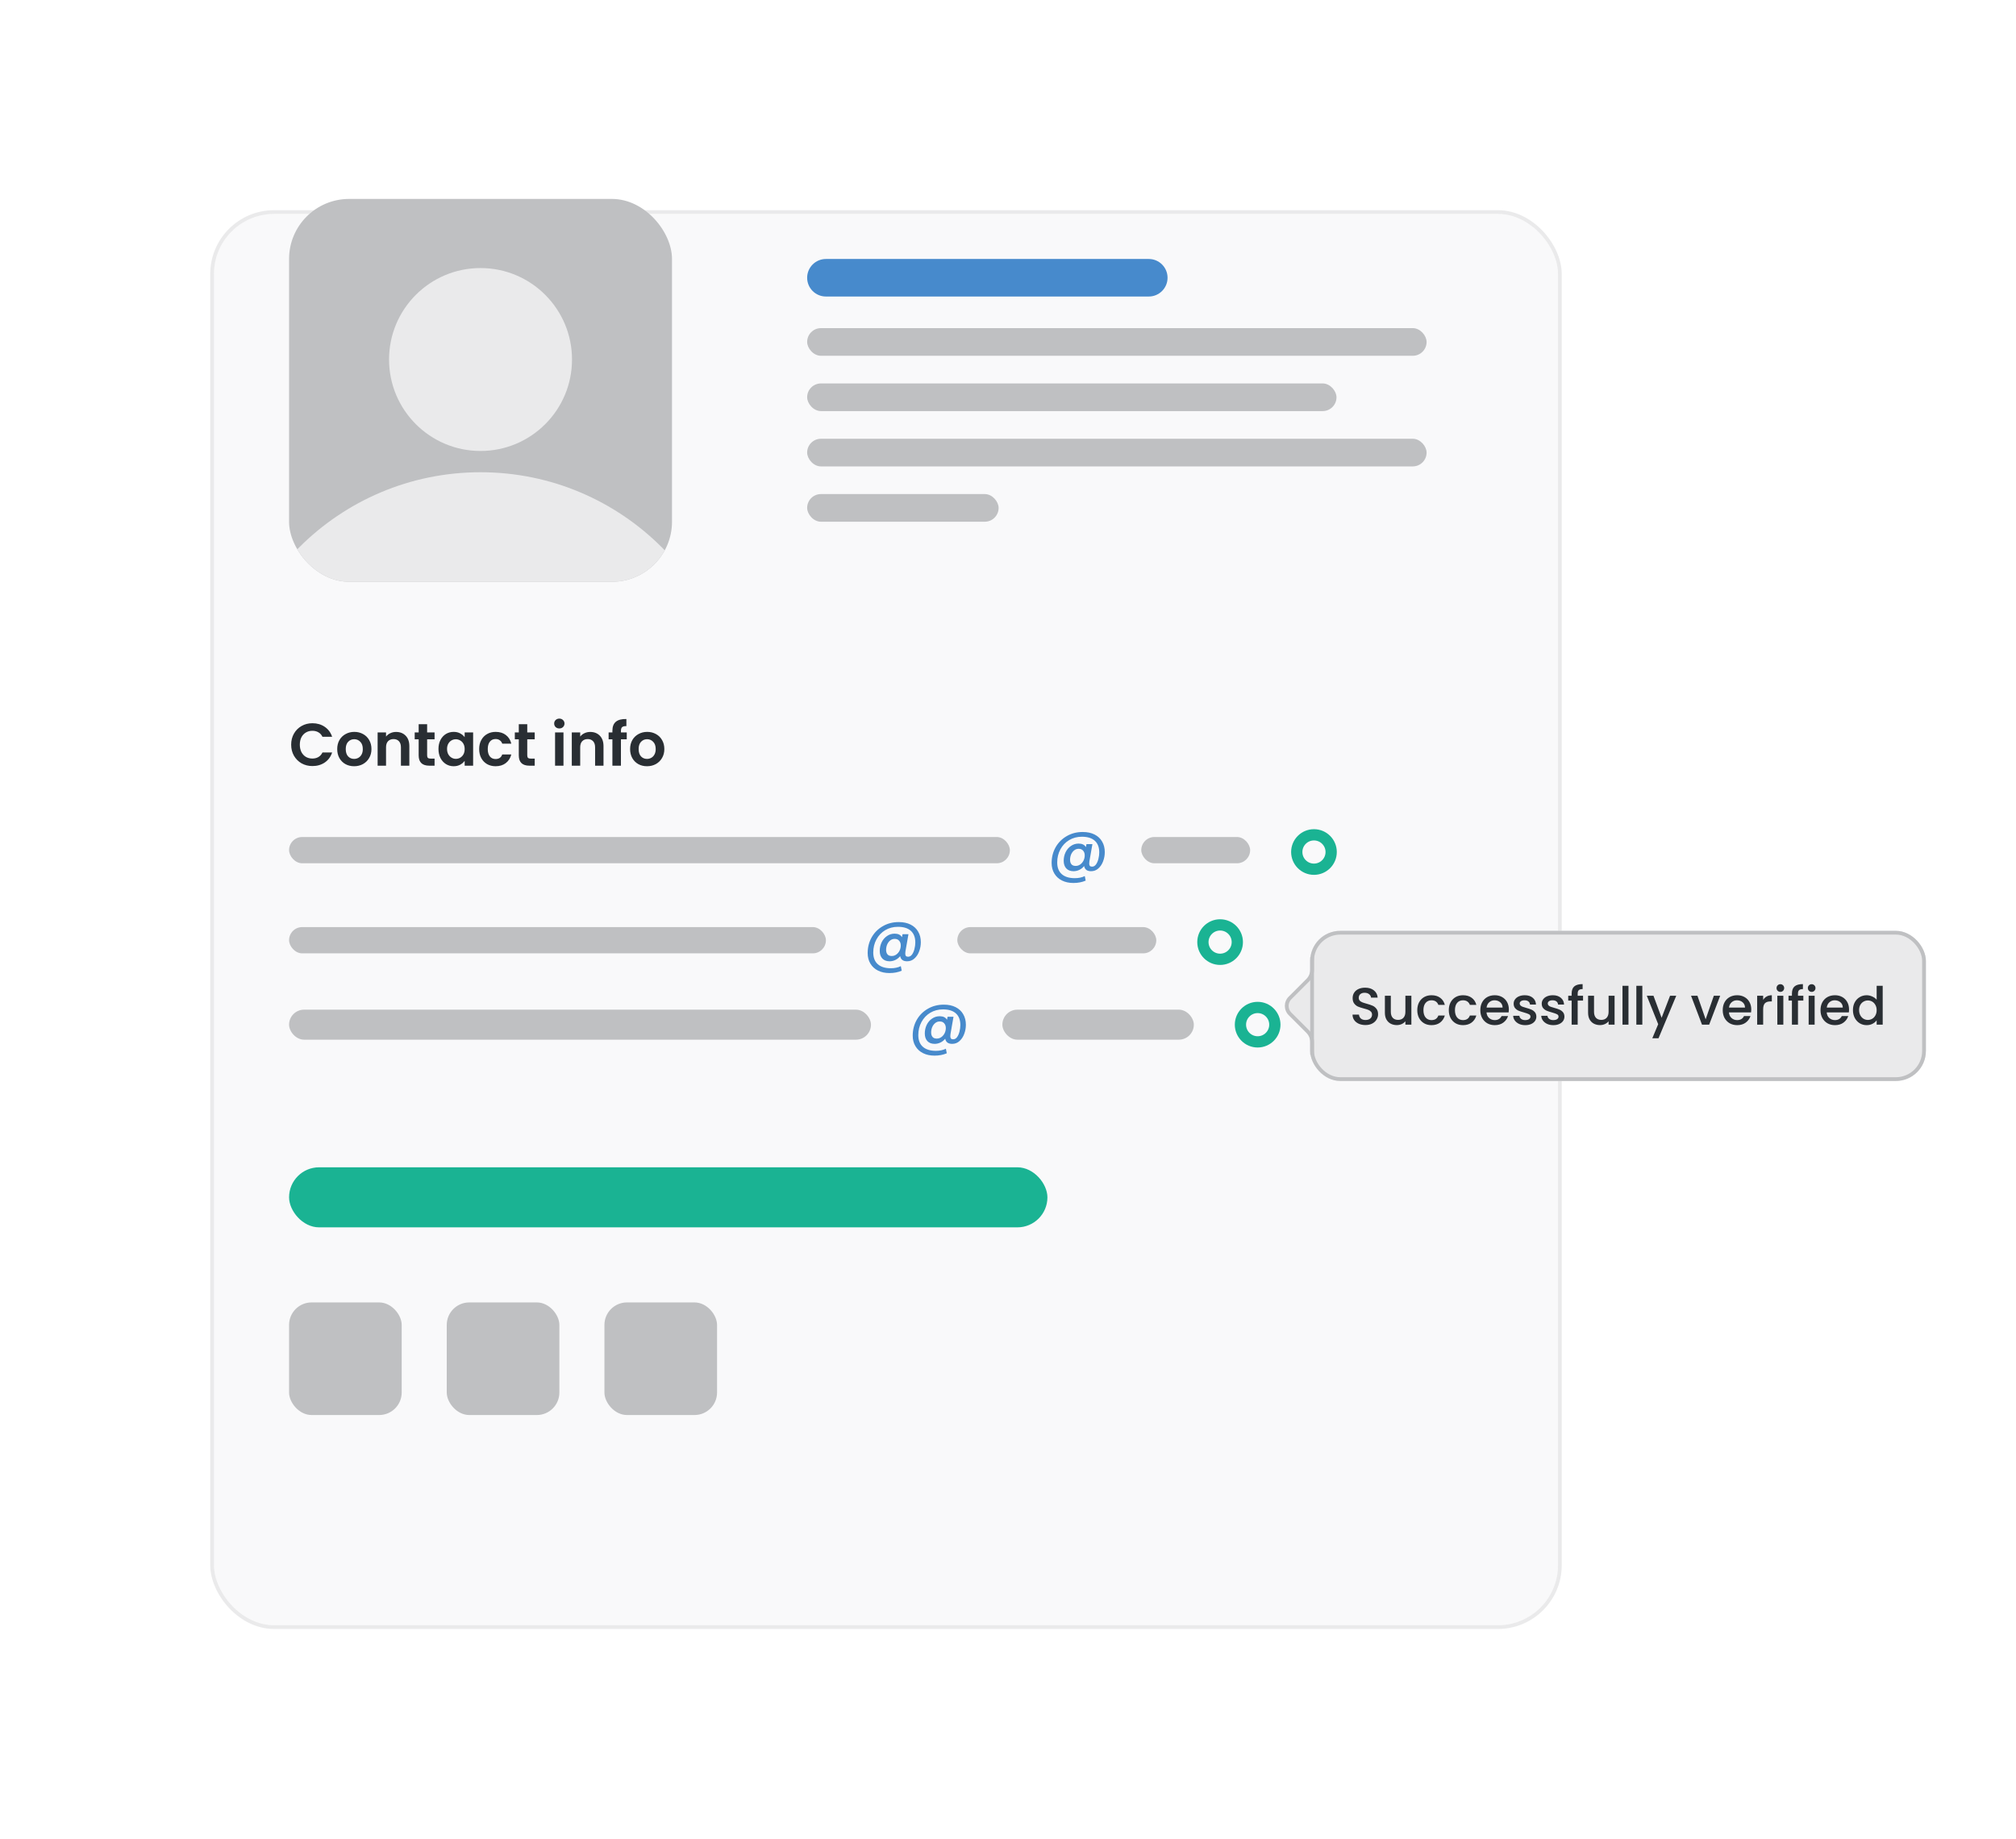 <svg width="537" height="490" viewBox="0 0 537 490" fill="none" xmlns="http://www.w3.org/2000/svg">
<g filter="url(#filter0_d_835_11763)">
<rect x="57" y="33" width="358" height="376" rx="16" fill="#F9F9FA"/>
<rect x="56.5" y="32.5" width="359" height="377" rx="16.5" stroke="#EAEAEB"/>
</g>
<g clip-path="url(#clip0_835_11763)">
<rect x="77" y="53" width="102" height="102" fill="#BFC0C2"/>
<ellipse cx="127.998" cy="194.1" rx="68.283" ry="68.283" fill="#EAEAEB"/>
<circle cx="127.999" cy="95.783" r="24.367" fill="#EAEAEB"/>
</g>
<rect x="77" y="223" width="192" height="7" rx="3.5" fill="#BFC0C2"/>
<rect x="304" y="223" width="29" height="7" rx="3.5" fill="#BFC0C2"/>
<circle cx="349.999" cy="227" r="4.583" stroke="#1AB393" stroke-width="3"/>
<path d="M215 74C215 71.239 217.239 69 220 69H306C308.761 69 311 71.239 311 74V74C311 76.761 308.761 79 306 79H220C217.239 79 215 76.761 215 74V74Z" fill="#478ACC"/>
<rect x="215" y="87.421" width="165" height="7.368" rx="3.684" fill="#BFC0C2"/>
<rect x="215" y="102.158" width="141" height="7.368" rx="3.684" fill="#BFC0C2"/>
<rect x="215" y="131.632" width="51" height="7.368" rx="3.684" fill="#BFC0C2"/>
<rect x="215" y="116.895" width="165" height="7.368" rx="3.684" fill="#BFC0C2"/>
<rect x="77" y="311" width="202" height="16" rx="8" fill="#1AB393"/>
<rect x="77" y="347" width="30" height="30" rx="6" fill="#BFC0C2"/>
<rect x="119" y="347" width="30" height="30" rx="6" fill="#BFC0C2"/>
<rect x="161" y="347" width="30" height="30" rx="6" fill="#BFC0C2"/>
<path d="M77.56 198.4C77.56 197.301 77.805 196.32 78.296 195.456C78.797 194.581 79.475 193.904 80.328 193.424C81.192 192.933 82.157 192.688 83.224 192.688C84.472 192.688 85.565 193.008 86.504 193.648C87.443 194.288 88.099 195.173 88.472 196.304H85.896C85.64 195.771 85.277 195.371 84.808 195.104C84.349 194.837 83.816 194.704 83.208 194.704C82.557 194.704 81.976 194.859 81.464 195.168C80.963 195.467 80.568 195.893 80.28 196.448C80.003 197.003 79.864 197.653 79.864 198.4C79.864 199.136 80.003 199.787 80.28 200.352C80.568 200.907 80.963 201.339 81.464 201.648C81.976 201.947 82.557 202.096 83.208 202.096C83.816 202.096 84.349 201.963 84.808 201.696C85.277 201.419 85.64 201.013 85.896 200.48H88.472C88.099 201.621 87.443 202.512 86.504 203.152C85.576 203.781 84.483 204.096 83.224 204.096C82.157 204.096 81.192 203.856 80.328 203.376C79.475 202.885 78.797 202.208 78.296 201.344C77.805 200.48 77.56 199.499 77.56 198.4ZM94.321 204.144C93.468 204.144 92.7 203.957 92.017 203.584C91.335 203.2 90.796 202.661 90.401 201.968C90.017 201.275 89.825 200.475 89.825 199.568C89.825 198.661 90.023 197.861 90.417 197.168C90.823 196.475 91.372 195.941 92.065 195.568C92.759 195.184 93.532 194.992 94.385 194.992C95.239 194.992 96.012 195.184 96.705 195.568C97.399 195.941 97.943 196.475 98.337 197.168C98.743 197.861 98.945 198.661 98.945 199.568C98.945 200.475 98.737 201.275 98.321 201.968C97.916 202.661 97.361 203.2 96.657 203.584C95.964 203.957 95.185 204.144 94.321 204.144ZM94.321 202.192C94.727 202.192 95.105 202.096 95.457 201.904C95.82 201.701 96.108 201.403 96.321 201.008C96.535 200.613 96.641 200.133 96.641 199.568C96.641 198.725 96.417 198.08 95.969 197.632C95.532 197.173 94.993 196.944 94.353 196.944C93.713 196.944 93.175 197.173 92.737 197.632C92.311 198.08 92.097 198.725 92.097 199.568C92.097 200.411 92.305 201.061 92.721 201.52C93.148 201.968 93.681 202.192 94.321 202.192ZM105.5 195.008C106.556 195.008 107.41 195.344 108.06 196.016C108.711 196.677 109.036 197.605 109.036 198.8V204H106.796V199.104C106.796 198.4 106.62 197.861 106.268 197.488C105.916 197.104 105.436 196.912 104.828 196.912C104.21 196.912 103.719 197.104 103.356 197.488C103.004 197.861 102.828 198.4 102.828 199.104V204H100.588V195.136H102.828V196.24C103.127 195.856 103.506 195.557 103.964 195.344C104.434 195.12 104.946 195.008 105.5 195.008ZM113.775 196.976V201.264C113.775 201.563 113.844 201.781 113.983 201.92C114.132 202.048 114.377 202.112 114.719 202.112H115.759V204H114.351C112.463 204 111.519 203.083 111.519 201.248V196.976H110.463V195.136H111.519V192.944H113.775V195.136H115.759V196.976H113.775ZM116.794 199.536C116.794 198.64 116.97 197.845 117.322 197.152C117.684 196.459 118.17 195.925 118.778 195.552C119.396 195.179 120.084 194.992 120.842 194.992C121.503 194.992 122.079 195.125 122.57 195.392C123.071 195.659 123.471 195.995 123.77 196.4V195.136H126.026V204H123.77V202.704C123.482 203.12 123.082 203.467 122.57 203.744C122.068 204.011 121.487 204.144 120.826 204.144C120.079 204.144 119.396 203.952 118.778 203.568C118.17 203.184 117.684 202.645 117.322 201.952C116.97 201.248 116.794 200.443 116.794 199.536ZM123.77 199.568C123.77 199.024 123.663 198.56 123.45 198.176C123.236 197.781 122.948 197.483 122.586 197.28C122.223 197.067 121.834 196.96 121.418 196.96C121.002 196.96 120.618 197.061 120.266 197.264C119.914 197.467 119.626 197.765 119.402 198.16C119.188 198.544 119.082 199.003 119.082 199.536C119.082 200.069 119.188 200.539 119.402 200.944C119.626 201.339 119.914 201.643 120.266 201.856C120.628 202.069 121.012 202.176 121.418 202.176C121.834 202.176 122.223 202.075 122.586 201.872C122.948 201.659 123.236 201.36 123.45 200.976C123.663 200.581 123.77 200.112 123.77 199.568ZM127.637 199.568C127.637 198.651 127.824 197.851 128.197 197.168C128.571 196.475 129.088 195.941 129.749 195.568C130.411 195.184 131.168 194.992 132.021 194.992C133.12 194.992 134.027 195.269 134.741 195.824C135.467 196.368 135.952 197.136 136.197 198.128H133.781C133.653 197.744 133.435 197.445 133.125 197.232C132.827 197.008 132.453 196.896 132.005 196.896C131.365 196.896 130.859 197.131 130.485 197.6C130.112 198.059 129.925 198.715 129.925 199.568C129.925 200.411 130.112 201.067 130.485 201.536C130.859 201.995 131.365 202.224 132.005 202.224C132.912 202.224 133.504 201.819 133.781 201.008H136.197C135.952 201.968 135.467 202.731 134.741 203.296C134.016 203.861 133.109 204.144 132.021 204.144C131.168 204.144 130.411 203.957 129.749 203.584C129.088 203.2 128.571 202.667 128.197 201.984C127.824 201.291 127.637 200.485 127.637 199.568ZM140.446 196.976V201.264C140.446 201.563 140.516 201.781 140.654 201.92C140.804 202.048 141.049 202.112 141.39 202.112H142.43V204H141.022C139.134 204 138.19 203.083 138.19 201.248V196.976H137.134V195.136H138.19V192.944H140.446V195.136H142.43V196.976H140.446ZM148.99 194.08C148.595 194.08 148.265 193.957 147.998 193.712C147.742 193.456 147.614 193.141 147.614 192.768C147.614 192.395 147.742 192.085 147.998 191.84C148.265 191.584 148.595 191.456 148.99 191.456C149.385 191.456 149.71 191.584 149.966 191.84C150.233 192.085 150.366 192.395 150.366 192.768C150.366 193.141 150.233 193.456 149.966 193.712C149.71 193.957 149.385 194.08 148.99 194.08ZM150.094 195.136V204H147.854V195.136H150.094ZM157.219 195.008C158.275 195.008 159.128 195.344 159.779 196.016C160.43 196.677 160.755 197.605 160.755 198.8V204H158.515V199.104C158.515 198.4 158.339 197.861 157.987 197.488C157.635 197.104 157.155 196.912 156.547 196.912C155.928 196.912 155.438 197.104 155.075 197.488C154.723 197.861 154.547 198.4 154.547 199.104V204H152.307V195.136H154.547V196.24C154.846 195.856 155.224 195.557 155.683 195.344C156.152 195.12 156.664 195.008 157.219 195.008ZM166.949 196.976H165.397V204H163.125V196.976H162.117V195.136H163.125V194.688C163.125 193.6 163.435 192.8 164.053 192.288C164.672 191.776 165.605 191.536 166.853 191.568V193.456C166.309 193.445 165.931 193.536 165.717 193.728C165.504 193.92 165.397 194.267 165.397 194.768V195.136H166.949V196.976ZM172.337 204.144C171.484 204.144 170.716 203.957 170.033 203.584C169.35 203.2 168.812 202.661 168.417 201.968C168.033 201.275 167.841 200.475 167.841 199.568C167.841 198.661 168.038 197.861 168.433 197.168C168.838 196.475 169.388 195.941 170.081 195.568C170.774 195.184 171.548 194.992 172.401 194.992C173.254 194.992 174.028 195.184 174.721 195.568C175.414 195.941 175.958 196.475 176.353 197.168C176.758 197.861 176.961 198.661 176.961 199.568C176.961 200.475 176.753 201.275 176.337 201.968C175.932 202.661 175.377 203.2 174.673 203.584C173.98 203.957 173.201 204.144 172.337 204.144ZM172.337 202.192C172.742 202.192 173.121 202.096 173.473 201.904C173.836 201.701 174.124 201.403 174.337 201.008C174.55 200.613 174.657 200.133 174.657 199.568C174.657 198.725 174.433 198.08 173.985 197.632C173.548 197.173 173.009 196.944 172.369 196.944C171.729 196.944 171.19 197.173 170.753 197.632C170.326 198.08 170.113 198.725 170.113 199.568C170.113 200.411 170.321 201.061 170.737 201.52C171.164 201.968 171.697 202.192 172.337 202.192Z" fill="#292E33"/>
<path d="M288.408 221.664C289.624 221.664 290.675 221.888 291.56 222.336C292.445 222.784 293.117 223.413 293.576 224.224C294.045 225.024 294.28 225.957 294.28 227.024C294.28 227.877 294.131 228.693 293.832 229.472C293.544 230.251 293.123 230.885 292.568 231.376C292.024 231.867 291.379 232.112 290.632 232.112C290.088 232.112 289.661 231.995 289.352 231.76C289.043 231.515 288.851 231.173 288.776 230.736C288.445 231.163 288.029 231.499 287.528 231.744C287.027 231.989 286.504 232.112 285.96 232.112C285.139 232.112 284.493 231.867 284.024 231.376C283.565 230.875 283.336 230.197 283.336 229.344C283.336 228.533 283.501 227.776 283.832 227.072C284.173 226.368 284.648 225.808 285.256 225.392C285.864 224.965 286.547 224.752 287.304 224.752C288.232 224.752 288.883 225.067 289.256 225.696L289.4 224.896H290.984L290.184 229.472C290.152 229.696 290.136 229.893 290.136 230.064C290.136 230.341 290.189 230.549 290.296 230.688C290.413 230.827 290.616 230.896 290.904 230.896C291.309 230.896 291.656 230.699 291.944 230.304C292.232 229.899 292.445 229.403 292.584 228.816C292.733 228.229 292.808 227.659 292.808 227.104C292.808 225.749 292.413 224.715 291.624 224C290.835 223.285 289.688 222.928 288.184 222.928C286.925 222.928 285.795 223.227 284.792 223.824C283.8 224.421 283.021 225.243 282.456 226.288C281.891 227.333 281.608 228.496 281.608 229.776C281.608 231.141 282.013 232.181 282.824 232.896C283.635 233.611 284.792 233.968 286.296 233.968C287.309 233.968 288.195 233.781 288.952 233.408L289.192 234.624C288.221 235.04 287.133 235.248 285.928 235.248C284.765 235.248 283.747 235.029 282.872 234.592C281.997 234.155 281.32 233.531 280.84 232.72C280.36 231.92 280.12 230.987 280.12 229.92C280.12 228.395 280.472 227.003 281.176 225.744C281.891 224.485 282.877 223.493 284.136 222.768C285.395 222.032 286.819 221.664 288.408 221.664ZM286.52 230.704C286.968 230.704 287.373 230.576 287.736 230.32C288.109 230.053 288.403 229.707 288.616 229.28C288.829 228.843 288.936 228.379 288.936 227.888C288.936 227.376 288.792 226.96 288.504 226.64C288.227 226.309 287.832 226.144 287.32 226.144C286.861 226.144 286.456 226.288 286.104 226.576C285.763 226.853 285.496 227.216 285.304 227.664C285.123 228.112 285.032 228.581 285.032 229.072C285.032 229.573 285.155 229.973 285.4 230.272C285.645 230.56 286.019 230.704 286.52 230.704Z" fill="#478ACC"/>
<rect x="77" y="247" width="143" height="7" rx="3.5" fill="#BFC0C2"/>
<rect x="255" y="247" width="53" height="7" rx="3.5" fill="#BFC0C2"/>
<circle cx="324.999" cy="251" r="4.583" stroke="#1AB393" stroke-width="3"/>
<path d="M239.408 245.664C240.624 245.664 241.675 245.888 242.56 246.336C243.445 246.784 244.117 247.413 244.576 248.224C245.045 249.024 245.28 249.957 245.28 251.024C245.28 251.877 245.131 252.693 244.832 253.472C244.544 254.251 244.123 254.885 243.568 255.376C243.024 255.867 242.379 256.112 241.632 256.112C241.088 256.112 240.661 255.995 240.352 255.76C240.043 255.515 239.851 255.173 239.776 254.736C239.445 255.163 239.029 255.499 238.528 255.744C238.027 255.989 237.504 256.112 236.96 256.112C236.139 256.112 235.493 255.867 235.024 255.376C234.565 254.875 234.336 254.197 234.336 253.344C234.336 252.533 234.501 251.776 234.832 251.072C235.173 250.368 235.648 249.808 236.256 249.392C236.864 248.965 237.547 248.752 238.304 248.752C239.232 248.752 239.883 249.067 240.256 249.696L240.4 248.896H241.984L241.184 253.472C241.152 253.696 241.136 253.893 241.136 254.064C241.136 254.341 241.189 254.549 241.296 254.688C241.413 254.827 241.616 254.896 241.904 254.896C242.309 254.896 242.656 254.699 242.944 254.304C243.232 253.899 243.445 253.403 243.584 252.816C243.733 252.229 243.808 251.659 243.808 251.104C243.808 249.749 243.413 248.715 242.624 248C241.835 247.285 240.688 246.928 239.184 246.928C237.925 246.928 236.795 247.227 235.792 247.824C234.8 248.421 234.021 249.243 233.456 250.288C232.891 251.333 232.608 252.496 232.608 253.776C232.608 255.141 233.013 256.181 233.824 256.896C234.635 257.611 235.792 257.968 237.296 257.968C238.309 257.968 239.195 257.781 239.952 257.408L240.192 258.624C239.221 259.04 238.133 259.248 236.928 259.248C235.765 259.248 234.747 259.029 233.872 258.592C232.997 258.155 232.32 257.531 231.84 256.72C231.36 255.92 231.12 254.987 231.12 253.92C231.12 252.395 231.472 251.003 232.176 249.744C232.891 248.485 233.877 247.493 235.136 246.768C236.395 246.032 237.819 245.664 239.408 245.664ZM237.52 254.704C237.968 254.704 238.373 254.576 238.736 254.32C239.109 254.053 239.403 253.707 239.616 253.28C239.829 252.843 239.936 252.379 239.936 251.888C239.936 251.376 239.792 250.96 239.504 250.64C239.227 250.309 238.832 250.144 238.32 250.144C237.861 250.144 237.456 250.288 237.104 250.576C236.763 250.853 236.496 251.216 236.304 251.664C236.123 252.112 236.032 252.581 236.032 253.072C236.032 253.573 236.155 253.973 236.4 254.272C236.645 254.56 237.019 254.704 237.52 254.704Z" fill="#478ACC"/>
<rect x="77" y="269" width="155" height="8" rx="4" fill="#BFC0C2"/>
<rect x="267" y="269" width="51" height="8" rx="4" fill="#BFC0C2"/>
<circle cx="334.999" cy="273" r="4.583" stroke="#1AB393" stroke-width="3"/>
<path d="M251.408 267.664C252.624 267.664 253.675 267.888 254.56 268.336C255.445 268.784 256.117 269.413 256.576 270.224C257.045 271.024 257.28 271.957 257.28 273.024C257.28 273.877 257.131 274.693 256.832 275.472C256.544 276.251 256.123 276.885 255.568 277.376C255.024 277.867 254.379 278.112 253.632 278.112C253.088 278.112 252.661 277.995 252.352 277.76C252.043 277.515 251.851 277.173 251.776 276.736C251.445 277.163 251.029 277.499 250.528 277.744C250.027 277.989 249.504 278.112 248.96 278.112C248.139 278.112 247.493 277.867 247.024 277.376C246.565 276.875 246.336 276.197 246.336 275.344C246.336 274.533 246.501 273.776 246.832 273.072C247.173 272.368 247.648 271.808 248.256 271.392C248.864 270.965 249.547 270.752 250.304 270.752C251.232 270.752 251.883 271.067 252.256 271.696L252.4 270.896H253.984L253.184 275.472C253.152 275.696 253.136 275.893 253.136 276.064C253.136 276.341 253.189 276.549 253.296 276.688C253.413 276.827 253.616 276.896 253.904 276.896C254.309 276.896 254.656 276.699 254.944 276.304C255.232 275.899 255.445 275.403 255.584 274.816C255.733 274.229 255.808 273.659 255.808 273.104C255.808 271.749 255.413 270.715 254.624 270C253.835 269.285 252.688 268.928 251.184 268.928C249.925 268.928 248.795 269.227 247.792 269.824C246.8 270.421 246.021 271.243 245.456 272.288C244.891 273.333 244.608 274.496 244.608 275.776C244.608 277.141 245.013 278.181 245.824 278.896C246.635 279.611 247.792 279.968 249.296 279.968C250.309 279.968 251.195 279.781 251.952 279.408L252.192 280.624C251.221 281.04 250.133 281.248 248.928 281.248C247.765 281.248 246.747 281.029 245.872 280.592C244.997 280.155 244.32 279.531 243.84 278.72C243.36 277.92 243.12 276.987 243.12 275.92C243.12 274.395 243.472 273.003 244.176 271.744C244.891 270.485 245.877 269.493 247.136 268.768C248.395 268.032 249.819 267.664 251.408 267.664ZM249.52 276.704C249.968 276.704 250.373 276.576 250.736 276.32C251.109 276.053 251.403 275.707 251.616 275.28C251.829 274.843 251.936 274.379 251.936 273.888C251.936 273.376 251.792 272.96 251.504 272.64C251.227 272.309 250.832 272.144 250.32 272.144C249.861 272.144 249.456 272.288 249.104 272.576C248.763 272.853 248.496 273.216 248.304 273.664C248.123 274.112 248.032 274.581 248.032 275.072C248.032 275.573 248.155 275.973 248.4 276.272C248.645 276.56 249.019 276.704 249.52 276.704Z" fill="#478ACC"/>
<g filter="url(#filter1_d_835_11763)">
<rect x="349" y="232" width="164" height="40" rx="8" fill="#EAEAEB"/>
<path d="M343.414 250.586L349.121 244.879C349.684 244.316 350 243.553 350 242.757L350 261.243C350 260.447 349.684 259.684 349.121 259.121L343.414 253.414C342.633 252.633 342.633 251.367 343.414 250.586Z" fill="#EAEAEB"/>
<path d="M348.328 245.172L347.975 244.818L348.328 245.172ZM343.621 249.879L343.975 250.232L343.621 249.879ZM343.621 254.121L343.975 253.768L343.621 254.121ZM348.328 258.828L347.975 259.182H347.975L348.328 258.828ZM349 239L349 242.343L350 242.343L350 239L349 239ZM347.975 244.818L343.268 249.525L343.975 250.232L348.682 245.525L347.975 244.818ZM343.268 254.475L347.975 259.182L348.682 258.475L343.975 253.768L343.268 254.475ZM349 261.657L349 265L350 265L350 261.657L349 261.657ZM347.975 259.182C348.631 259.838 349 260.729 349 261.657L350 261.657C350 260.463 349.526 259.319 348.682 258.475L347.975 259.182ZM343.268 249.525C341.901 250.892 341.901 253.108 343.268 254.475L343.975 253.768C342.999 252.791 342.999 251.209 343.975 250.232L343.268 249.525ZM349 242.343C349 243.271 348.631 244.162 347.975 244.818L348.682 245.525C349.526 244.681 350 243.537 350 242.343L349 242.343Z" fill="#BFC0C2"/>
<path d="M363.718 257.098C363.065 257.098 362.477 256.986 361.954 256.762C361.431 256.529 361.021 256.202 360.722 255.782C360.423 255.362 360.274 254.872 360.274 254.312H361.982C362.019 254.732 362.183 255.077 362.472 255.348C362.771 255.619 363.186 255.754 363.718 255.754C364.269 255.754 364.698 255.623 365.006 255.362C365.314 255.091 365.468 254.746 365.468 254.326C365.468 253.999 365.37 253.733 365.174 253.528C364.987 253.323 364.749 253.164 364.46 253.052C364.18 252.94 363.788 252.819 363.284 252.688C362.649 252.52 362.131 252.352 361.73 252.184C361.338 252.007 361.002 251.736 360.722 251.372C360.442 251.008 360.302 250.523 360.302 249.916C360.302 249.356 360.442 248.866 360.722 248.446C361.002 248.026 361.394 247.704 361.898 247.48C362.402 247.256 362.985 247.144 363.648 247.144C364.591 247.144 365.361 247.382 365.958 247.858C366.565 248.325 366.901 248.969 366.966 249.79H365.202C365.174 249.435 365.006 249.132 364.698 248.88C364.39 248.628 363.984 248.502 363.48 248.502C363.023 248.502 362.649 248.619 362.36 248.852C362.071 249.085 361.926 249.421 361.926 249.86C361.926 250.159 362.015 250.406 362.192 250.602C362.379 250.789 362.612 250.938 362.892 251.05C363.172 251.162 363.555 251.283 364.04 251.414C364.684 251.591 365.207 251.769 365.608 251.946C366.019 252.123 366.364 252.399 366.644 252.772C366.933 253.136 367.078 253.626 367.078 254.242C367.078 254.737 366.943 255.203 366.672 255.642C366.411 256.081 366.023 256.435 365.51 256.706C365.006 256.967 364.409 257.098 363.718 257.098ZM375.947 249.286V257H374.351V256.09C374.099 256.407 373.768 256.659 373.357 256.846C372.956 257.023 372.526 257.112 372.069 257.112C371.462 257.112 370.916 256.986 370.431 256.734C369.955 256.482 369.577 256.109 369.297 255.614C369.026 255.119 368.891 254.522 368.891 253.822V249.286H370.473V253.584C370.473 254.275 370.646 254.807 370.991 255.18C371.336 255.544 371.808 255.726 372.405 255.726C373.002 255.726 373.474 255.544 373.819 255.18C374.174 254.807 374.351 254.275 374.351 253.584V249.286H375.947ZM377.521 253.136C377.521 252.343 377.68 251.647 377.997 251.05C378.324 250.443 378.772 249.977 379.341 249.65C379.91 249.323 380.564 249.16 381.301 249.16C382.234 249.16 383.004 249.384 383.611 249.832C384.227 250.271 384.642 250.901 384.857 251.722H383.135C382.995 251.339 382.771 251.041 382.463 250.826C382.155 250.611 381.768 250.504 381.301 250.504C380.648 250.504 380.125 250.737 379.733 251.204C379.35 251.661 379.159 252.305 379.159 253.136C379.159 253.967 379.35 254.615 379.733 255.082C380.125 255.549 380.648 255.782 381.301 255.782C382.225 255.782 382.836 255.376 383.135 254.564H384.857C384.633 255.348 384.213 255.973 383.597 256.44C382.981 256.897 382.216 257.126 381.301 257.126C380.564 257.126 379.91 256.963 379.341 256.636C378.772 256.3 378.324 255.833 377.997 255.236C377.68 254.629 377.521 253.929 377.521 253.136ZM385.915 253.136C385.915 252.343 386.074 251.647 386.391 251.05C386.718 250.443 387.166 249.977 387.735 249.65C388.305 249.323 388.958 249.16 389.695 249.16C390.629 249.16 391.399 249.384 392.005 249.832C392.621 250.271 393.037 250.901 393.251 251.722H391.529C391.389 251.339 391.165 251.041 390.857 250.826C390.549 250.611 390.162 250.504 389.695 250.504C389.042 250.504 388.519 250.737 388.127 251.204C387.745 251.661 387.553 252.305 387.553 253.136C387.553 253.967 387.745 254.615 388.127 255.082C388.519 255.549 389.042 255.782 389.695 255.782C390.619 255.782 391.231 255.376 391.529 254.564H393.251C393.027 255.348 392.607 255.973 391.991 256.44C391.375 256.897 390.61 257.126 389.695 257.126C388.958 257.126 388.305 256.963 387.735 256.636C387.166 256.3 386.718 255.833 386.391 255.236C386.074 254.629 385.915 253.929 385.915 253.136ZM401.912 252.954C401.912 253.243 401.893 253.505 401.856 253.738H395.962C396.009 254.354 396.237 254.849 396.648 255.222C397.059 255.595 397.563 255.782 398.16 255.782C399.019 255.782 399.625 255.423 399.98 254.704H401.702C401.469 255.413 401.044 255.997 400.428 256.454C399.821 256.902 399.065 257.126 398.16 257.126C397.423 257.126 396.76 256.963 396.172 256.636C395.593 256.3 395.136 255.833 394.8 255.236C394.473 254.629 394.31 253.929 394.31 253.136C394.31 252.343 394.469 251.647 394.786 251.05C395.113 250.443 395.565 249.977 396.144 249.65C396.732 249.323 397.404 249.16 398.16 249.16C398.888 249.16 399.537 249.319 400.106 249.636C400.675 249.953 401.119 250.401 401.436 250.98C401.753 251.549 401.912 252.207 401.912 252.954ZM400.246 252.45C400.237 251.862 400.027 251.391 399.616 251.036C399.205 250.681 398.697 250.504 398.09 250.504C397.539 250.504 397.068 250.681 396.676 251.036C396.284 251.381 396.051 251.853 395.976 252.45H400.246ZM406.283 257.126C405.676 257.126 405.13 257.019 404.645 256.804C404.169 256.58 403.791 256.281 403.511 255.908C403.231 255.525 403.081 255.101 403.063 254.634H404.715C404.743 254.961 404.897 255.236 405.177 255.46C405.466 255.675 405.825 255.782 406.255 255.782C406.703 255.782 407.048 255.698 407.291 255.53C407.543 255.353 407.669 255.129 407.669 254.858C407.669 254.569 407.529 254.354 407.249 254.214C406.978 254.074 406.544 253.92 405.947 253.752C405.368 253.593 404.897 253.439 404.533 253.29C404.169 253.141 403.851 252.912 403.581 252.604C403.319 252.296 403.189 251.89 403.189 251.386C403.189 250.975 403.31 250.602 403.553 250.266C403.795 249.921 404.141 249.65 404.589 249.454C405.046 249.258 405.569 249.16 406.157 249.16C407.034 249.16 407.739 249.384 408.271 249.832C408.812 250.271 409.101 250.873 409.139 251.638H407.543C407.515 251.293 407.375 251.017 407.123 250.812C406.871 250.607 406.53 250.504 406.101 250.504C405.681 250.504 405.359 250.583 405.135 250.742C404.911 250.901 404.799 251.111 404.799 251.372C404.799 251.577 404.873 251.75 405.023 251.89C405.172 252.03 405.354 252.142 405.569 252.226C405.783 252.301 406.101 252.399 406.521 252.52C407.081 252.669 407.538 252.823 407.893 252.982C408.257 253.131 408.569 253.355 408.831 253.654C409.092 253.953 409.227 254.349 409.237 254.844C409.237 255.283 409.115 255.675 408.873 256.02C408.63 256.365 408.285 256.636 407.837 256.832C407.398 257.028 406.88 257.126 406.283 257.126ZM413.761 257.126C413.154 257.126 412.608 257.019 412.123 256.804C411.647 256.58 411.269 256.281 410.989 255.908C410.709 255.525 410.56 255.101 410.541 254.634H412.193C412.221 254.961 412.375 255.236 412.655 255.46C412.944 255.675 413.304 255.782 413.733 255.782C414.181 255.782 414.526 255.698 414.769 255.53C415.021 255.353 415.147 255.129 415.147 254.858C415.147 254.569 415.007 254.354 414.727 254.214C414.456 254.074 414.022 253.92 413.425 253.752C412.846 253.593 412.375 253.439 412.011 253.29C411.647 253.141 411.33 252.912 411.059 252.604C410.798 252.296 410.667 251.89 410.667 251.386C410.667 250.975 410.788 250.602 411.031 250.266C411.274 249.921 411.619 249.65 412.067 249.454C412.524 249.258 413.047 249.16 413.635 249.16C414.512 249.16 415.217 249.384 415.749 249.832C416.29 250.271 416.58 250.873 416.617 251.638H415.021C414.993 251.293 414.853 251.017 414.601 250.812C414.349 250.607 414.008 250.504 413.579 250.504C413.159 250.504 412.837 250.583 412.613 250.742C412.389 250.901 412.277 251.111 412.277 251.372C412.277 251.577 412.352 251.75 412.501 251.89C412.65 252.03 412.832 252.142 413.047 252.226C413.262 252.301 413.579 252.399 413.999 252.52C414.559 252.669 415.016 252.823 415.371 252.982C415.735 253.131 416.048 253.355 416.309 253.654C416.57 253.953 416.706 254.349 416.715 254.844C416.715 255.283 416.594 255.675 416.351 256.02C416.108 256.365 415.763 256.636 415.315 256.832C414.876 257.028 414.358 257.126 413.761 257.126ZM421.674 250.588H420.246V257H418.636V250.588H417.726V249.286H418.636V248.74C418.636 247.853 418.869 247.209 419.336 246.808C419.812 246.397 420.554 246.192 421.562 246.192V247.522C421.076 247.522 420.736 247.615 420.54 247.802C420.344 247.979 420.246 248.292 420.246 248.74V249.286H421.674V250.588ZM430.074 249.286V257H428.478V256.09C428.226 256.407 427.895 256.659 427.484 256.846C427.083 257.023 426.653 257.112 426.196 257.112C425.589 257.112 425.043 256.986 424.558 256.734C424.082 256.482 423.704 256.109 423.424 255.614C423.153 255.119 423.018 254.522 423.018 253.822V249.286H424.6V253.584C424.6 254.275 424.773 254.807 425.118 255.18C425.463 255.544 425.935 255.726 426.532 255.726C427.129 255.726 427.601 255.544 427.946 255.18C428.301 254.807 428.478 254.275 428.478 253.584V249.286H430.074ZM433.776 246.64V257H432.18V246.64H433.776ZM437.467 246.64V257H435.871V246.64H437.467ZM446.507 249.286L441.775 260.626H440.123L441.691 256.874L438.653 249.286H440.431L442.601 255.166L444.855 249.286H446.507ZM454.33 255.572L456.514 249.286H458.208L455.268 257H453.364L450.438 249.286H452.146L454.33 255.572ZM466.484 252.954C466.484 253.243 466.466 253.505 466.428 253.738H460.534C460.581 254.354 460.81 254.849 461.22 255.222C461.631 255.595 462.135 255.782 462.732 255.782C463.591 255.782 464.198 255.423 464.552 254.704H466.274C466.041 255.413 465.616 255.997 465 256.454C464.394 256.902 463.638 257.126 462.732 257.126C461.995 257.126 461.332 256.963 460.744 256.636C460.166 256.3 459.708 255.833 459.372 255.236C459.046 254.629 458.882 253.929 458.882 253.136C458.882 252.343 459.041 251.647 459.358 251.05C459.685 250.443 460.138 249.977 460.716 249.65C461.304 249.323 461.976 249.16 462.732 249.16C463.46 249.16 464.109 249.319 464.678 249.636C465.248 249.953 465.691 250.401 466.008 250.98C466.326 251.549 466.484 252.207 466.484 252.954ZM464.818 252.45C464.809 251.862 464.599 251.391 464.188 251.036C463.778 250.681 463.269 250.504 462.662 250.504C462.112 250.504 461.64 250.681 461.248 251.036C460.856 251.381 460.623 251.853 460.548 252.45H464.818ZM469.651 250.406C469.884 250.014 470.192 249.711 470.575 249.496C470.967 249.272 471.429 249.16 471.961 249.16V250.812H471.555C470.93 250.812 470.454 250.971 470.127 251.288C469.81 251.605 469.651 252.156 469.651 252.94V257H468.055V249.286H469.651V250.406ZM474.24 248.264C473.951 248.264 473.708 248.166 473.512 247.97C473.316 247.774 473.218 247.531 473.218 247.242C473.218 246.953 473.316 246.71 473.512 246.514C473.708 246.318 473.951 246.22 474.24 246.22C474.52 246.22 474.758 246.318 474.954 246.514C475.15 246.71 475.248 246.953 475.248 247.242C475.248 247.531 475.15 247.774 474.954 247.97C474.758 248.166 474.52 248.264 474.24 248.264ZM475.024 249.286V257H473.428V249.286H475.024ZM480.353 250.588H478.925V257H477.315V250.588H476.405V249.286H477.315V248.74C477.315 247.853 477.549 247.209 478.015 246.808C478.491 246.397 479.233 246.192 480.241 246.192V247.522C479.756 247.522 479.415 247.615 479.219 247.802C479.023 247.979 478.925 248.292 478.925 248.74V249.286H480.353V250.588ZM482.58 248.264C482.29 248.264 482.048 248.166 481.852 247.97C481.656 247.774 481.558 247.531 481.558 247.242C481.558 246.953 481.656 246.71 481.852 246.514C482.048 246.318 482.29 246.22 482.58 246.22C482.86 246.22 483.098 246.318 483.294 246.514C483.49 246.71 483.588 246.953 483.588 247.242C483.588 247.531 483.49 247.774 483.294 247.97C483.098 248.166 482.86 248.264 482.58 248.264ZM483.364 249.286V257H481.768V249.286H483.364ZM492.529 252.954C492.529 253.243 492.511 253.505 492.473 253.738H486.579C486.626 254.354 486.855 254.849 487.265 255.222C487.676 255.595 488.18 255.782 488.777 255.782C489.636 255.782 490.243 255.423 490.597 254.704H492.319C492.086 255.413 491.661 255.997 491.045 256.454C490.439 256.902 489.683 257.126 488.777 257.126C488.04 257.126 487.377 256.963 486.789 256.636C486.211 256.3 485.753 255.833 485.417 255.236C485.091 254.629 484.927 253.929 484.927 253.136C484.927 252.343 485.086 251.647 485.403 251.05C485.73 250.443 486.183 249.977 486.761 249.65C487.349 249.323 488.021 249.16 488.777 249.16C489.505 249.16 490.154 249.319 490.723 249.636C491.293 249.953 491.736 250.401 492.053 250.98C492.371 251.549 492.529 252.207 492.529 252.954ZM490.863 252.45C490.854 251.862 490.644 251.391 490.233 251.036C489.823 250.681 489.314 250.504 488.707 250.504C488.157 250.504 487.685 250.681 487.293 251.036C486.901 251.381 486.668 251.853 486.593 252.45H490.863ZM493.568 253.108C493.568 252.333 493.726 251.647 494.044 251.05C494.37 250.453 494.809 249.991 495.36 249.664C495.92 249.328 496.54 249.16 497.222 249.16C497.726 249.16 498.22 249.272 498.706 249.496C499.2 249.711 499.592 250 499.882 250.364V246.64H501.492V257H499.882V255.838C499.62 256.211 499.256 256.519 498.79 256.762C498.332 257.005 497.805 257.126 497.208 257.126C496.536 257.126 495.92 256.958 495.36 256.622C494.809 256.277 494.37 255.801 494.044 255.194C493.726 254.578 493.568 253.883 493.568 253.108ZM499.882 253.136C499.882 252.604 499.77 252.142 499.546 251.75C499.331 251.358 499.046 251.059 498.692 250.854C498.337 250.649 497.954 250.546 497.544 250.546C497.133 250.546 496.75 250.649 496.396 250.854C496.041 251.05 495.752 251.344 495.528 251.736C495.313 252.119 495.206 252.576 495.206 253.108C495.206 253.64 495.313 254.107 495.528 254.508C495.752 254.909 496.041 255.217 496.396 255.432C496.76 255.637 497.142 255.74 497.544 255.74C497.954 255.74 498.337 255.637 498.692 255.432C499.046 255.227 499.331 254.928 499.546 254.536C499.77 254.135 499.882 253.668 499.882 253.136Z" fill="#292E33"/>
<rect x="349.5" y="232.5" width="163" height="39" rx="7.5" stroke="#BFC0C2"/>
</g>
<defs>
<filter id="filter0_d_835_11763" x="0" y="0" width="472" height="490" filterUnits="userSpaceOnUse" color-interpolation-filters="sRGB">
<feFlood flood-opacity="0" result="BackgroundImageFix"/>
<feColorMatrix in="SourceAlpha" type="matrix" values="0 0 0 0 0 0 0 0 0 0 0 0 0 0 0 0 0 0 127 0" result="hardAlpha"/>
<feOffset dy="24"/>
<feGaussianBlur stdDeviation="28"/>
<feComposite in2="hardAlpha" operator="out"/>
<feColorMatrix type="matrix" values="0 0 0 0 0.141 0 0 0 0 0.196 0 0 0 0 0.227 0 0 0 0.25 0"/>
<feBlend mode="normal" in2="BackgroundImageFix" result="effect1_dropShadow_835_11763"/>
<feBlend mode="normal" in="SourceGraphic" in2="effect1_dropShadow_835_11763" result="shape"/>
</filter>
<filter id="filter1_d_835_11763" x="318.242" y="224" width="218.758" height="88" filterUnits="userSpaceOnUse" color-interpolation-filters="sRGB">
<feFlood flood-opacity="0" result="BackgroundImageFix"/>
<feColorMatrix in="SourceAlpha" type="matrix" values="0 0 0 0 0 0 0 0 0 0 0 0 0 0 0 0 0 0 127 0" result="hardAlpha"/>
<feOffset dy="16"/>
<feGaussianBlur stdDeviation="12"/>
<feComposite in2="hardAlpha" operator="out"/>
<feColorMatrix type="matrix" values="0 0 0 0 0.125 0 0 0 0 0.157 0 0 0 0 0.153 0 0 0 0.1 0"/>
<feBlend mode="normal" in2="BackgroundImageFix" result="effect1_dropShadow_835_11763"/>
<feBlend mode="normal" in="SourceGraphic" in2="effect1_dropShadow_835_11763" result="shape"/>
</filter>
<clipPath id="clip0_835_11763">
<rect x="77" y="53" width="102" height="102" rx="16" fill="white"/>
</clipPath>
</defs>
</svg>
